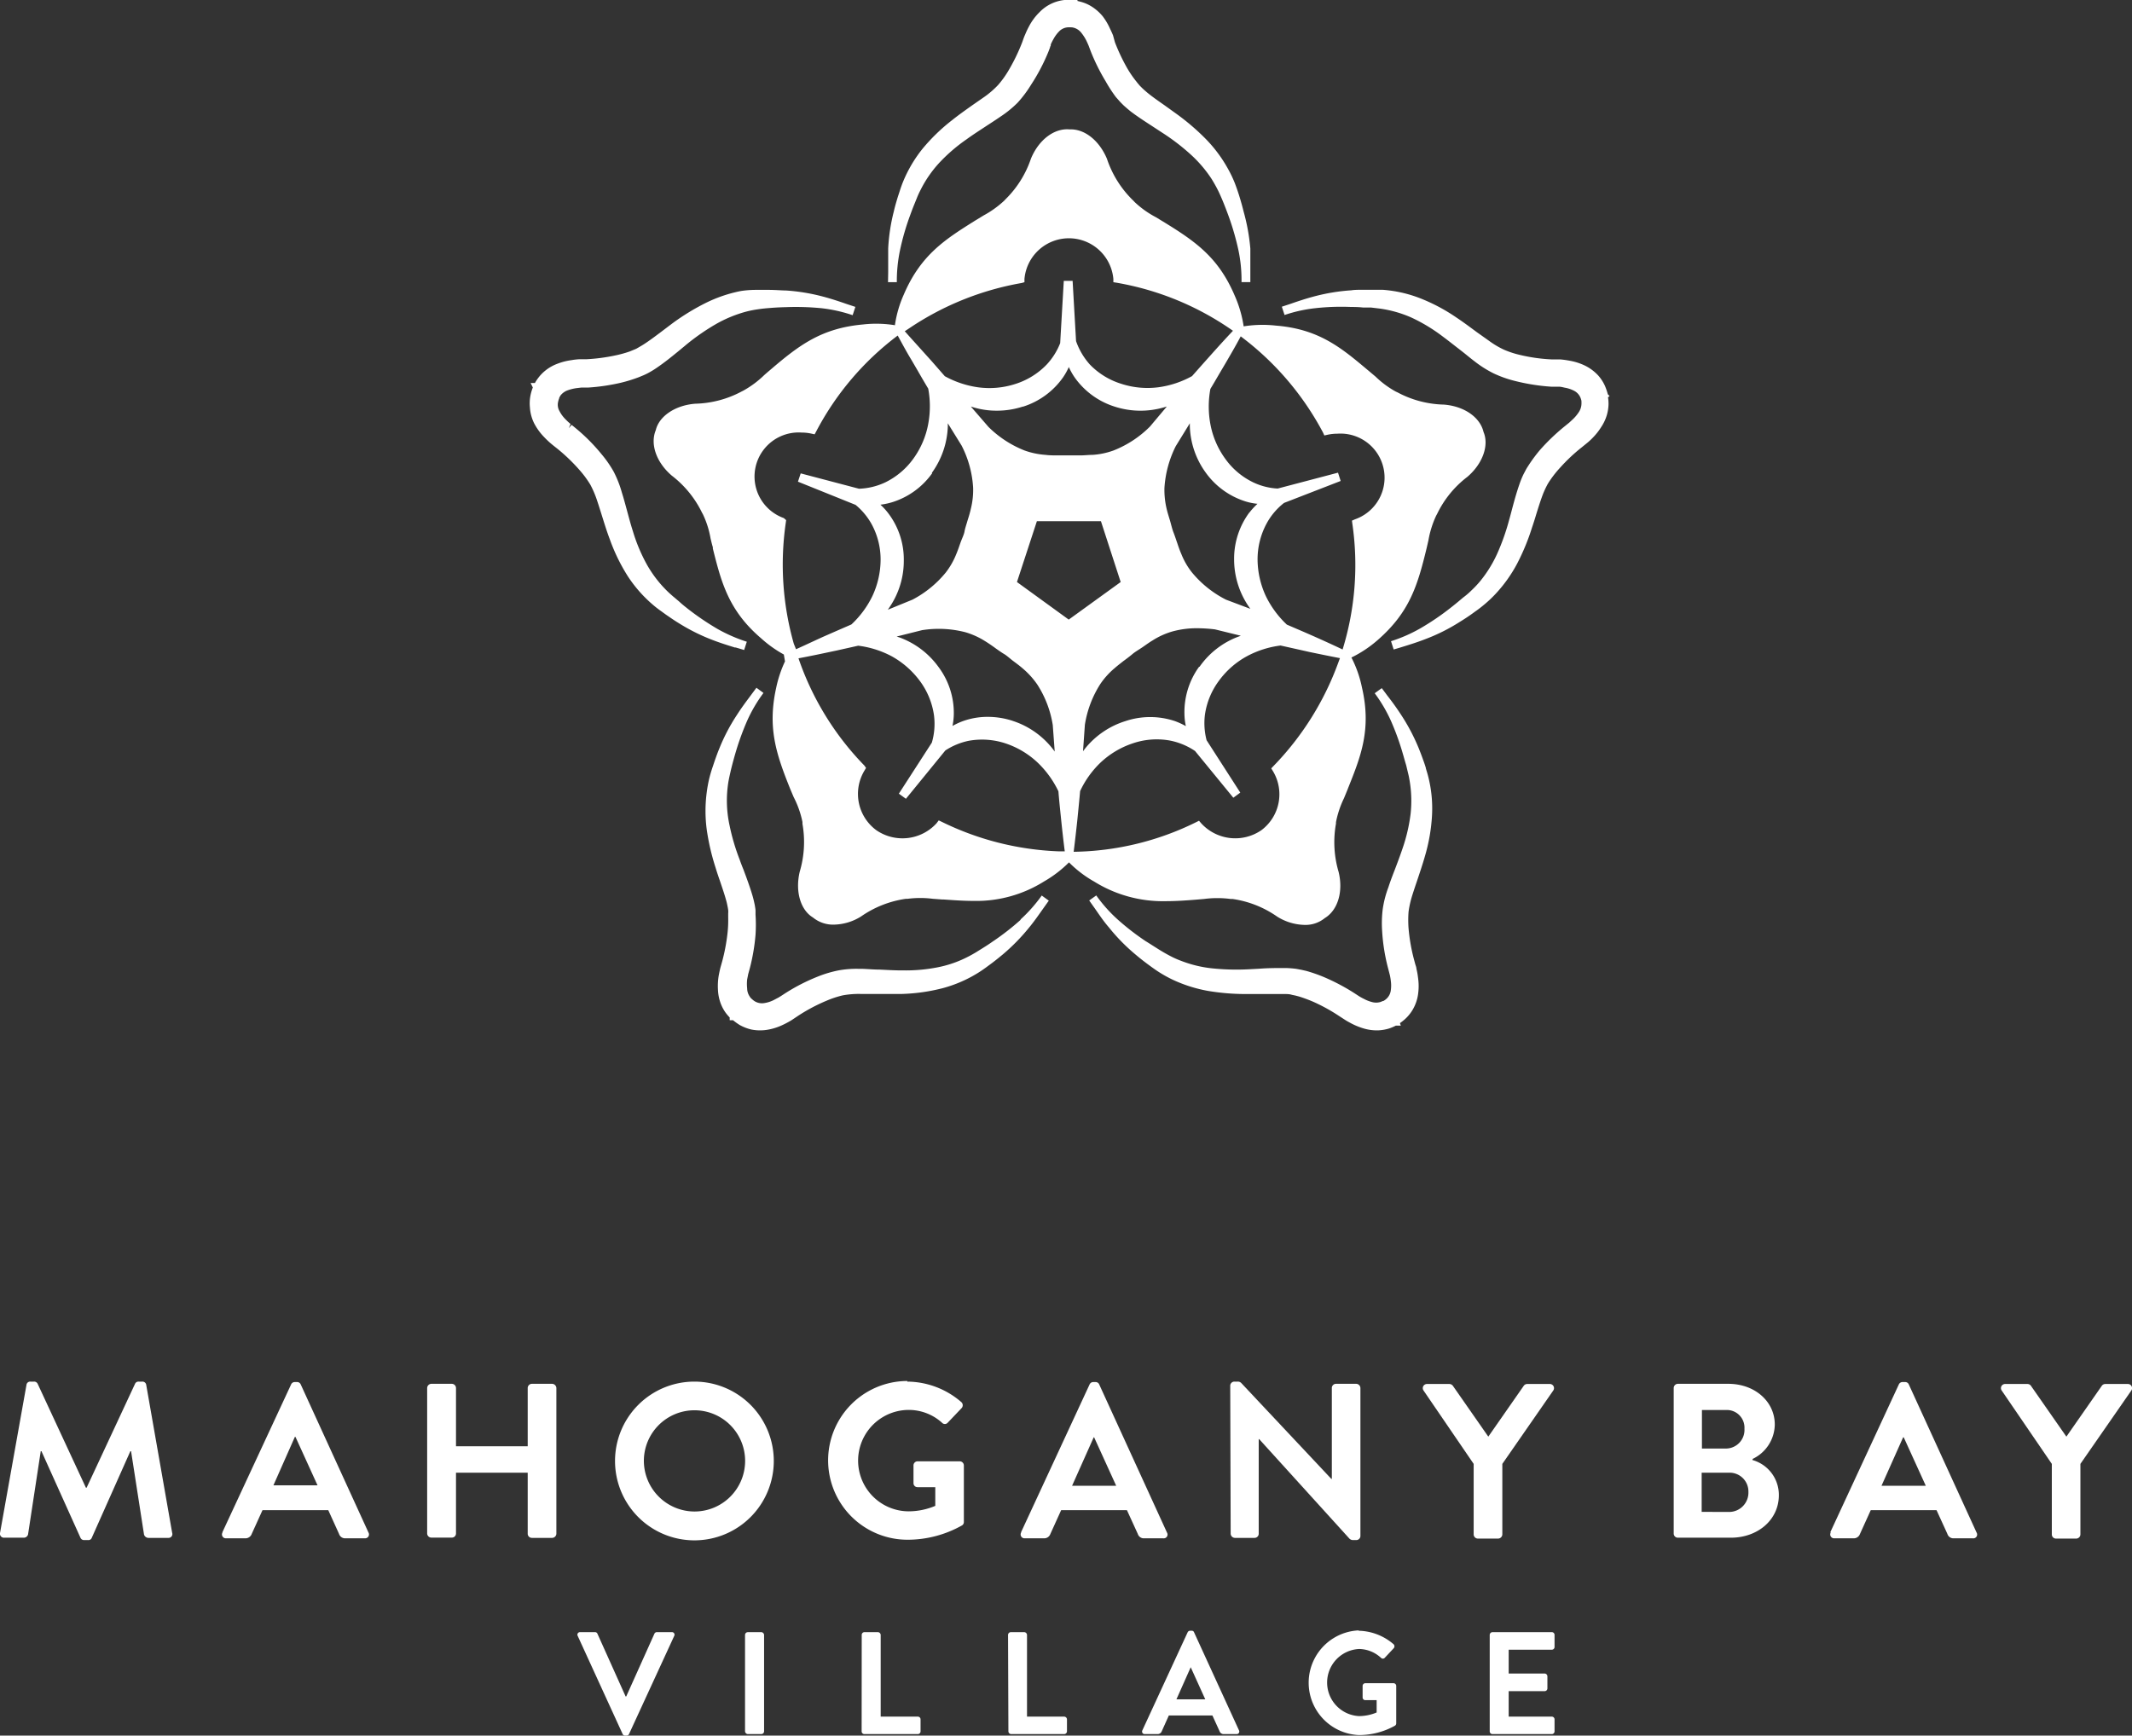 <svg viewBox="0 0 241.72 196.81" xmlns="http://www.w3.org/2000/svg"><rect x="0" y="0" width="241.72" height="196.81" fill="#333333" stroke="none"/><g fill="#fff"><path d="m65.5 185.51a.29.29 0 0 1 .28-.43h1.68a.29.29 0 0 1 .28.19l3.19 7.1h.07l3.19-7.1a.3.3 0 0 1 .28-.19h1.69a.29.29 0 0 1 .28.43l-5.12 11.12a.29.29 0 0 1 -.28.18h-.17a.29.29 0 0 1 -.28-.18z"/><rect height="11.56" rx=".31" width="2.16" x="84.47" y="185.08"/><path d="m97.7 185.4a.31.31 0 0 1 .31-.32h1.52a.33.33 0 0 1 .32.32v9.26h4.21a.31.31 0 0 1 .31.32v1.35a.31.31 0 0 1 -.31.31h-6.06a.31.31 0 0 1 -.31-.31z"/><path d="m114.29 185.4a.32.32 0 0 1 .32-.32h1.52a.33.33 0 0 1 .31.32v9.26h4.21a.32.32 0 0 1 .32.32v1.35a.32.32 0 0 1 -.32.31h-6a.32.32 0 0 1 -.32-.31z"/><path d="m129.52 196.21 5.13-11.11a.31.31 0 0 1 .29-.18h.16a.27.27 0 0 1 .28.18l5.09 11.11a.29.29 0 0 1 -.28.43h-1.44a.48.48 0 0 1 -.48-.33l-.81-1.78h-4.94l-.8 1.78a.5.5 0 0 1 -.48.33h-1.44a.29.29 0 0 1 -.28-.43m7.13-3.51-1.65-3.64-1.62 3.64z"/><path d="m154 184.92a6.27 6.27 0 0 1 4 1.53.33.33 0 0 1 0 .47l-1 1.07a.29.29 0 0 1 -.43 0 3.72 3.72 0 0 0 -2.49-1 3.81 3.81 0 0 0 0 7.61 5.21 5.21 0 0 0 2-.41v-1.4h-1.28a.3.3 0 0 1 -.31-.3v-1.3a.31.31 0 0 1 .31-.32h3.2a.31.31 0 0 1 .3.32v4.22a.33.33 0 0 1 -.13.27 8.37 8.37 0 0 1 -4.1 1.07 5.94 5.94 0 0 1 0-11.87"/><path d="m168.9 185.4a.32.32 0 0 1 .32-.32h6.72a.31.31 0 0 1 .31.32v1.35a.31.31 0 0 1 -.31.32h-4.89v2.7h4.08a.33.33 0 0 1 .31.32v1.37a.31.31 0 0 1 -.31.31h-4.08v2.89h4.89a.31.31 0 0 1 .31.32v1.35a.31.31 0 0 1 -.31.31h-6.72a.31.31 0 0 1 -.32-.31z"/><path d="m100.68 32h1a17 17 0 0 1 .36-3.62 28.2 28.2 0 0 1 1.13-3.92c.11-.3.26-.72.46-1.21l.34-.84c.12-.3.25-.58.41-.89a13.35 13.35 0 0 1 2.06-3 19 19 0 0 1 3.13-2.71c.67-.49 1.37-.94 2.07-1.4s1.16-.75 1.74-1.15a12.36 12.36 0 0 0 2-1.62 13.29 13.29 0 0 0 1.5-2 22 22 0 0 0 2-3.81l.17-.45c0-.09.06-.15.08-.21v-.12a6 6 0 0 1 .31-.62 3.88 3.88 0 0 1 .61-.84 1.52 1.52 0 0 1 1-.49 2.76 2.76 0 0 1 .39 0h.09a2.09 2.09 0 0 1 .3.07 1.67 1.67 0 0 1 .8.59 5.18 5.18 0 0 1 .52.81c.08.17.17.36.26.57l.26.69a22.65 22.65 0 0 0 1.68 3.38 16.26 16.26 0 0 0 1.16 1.79l.38.43c.13.15.28.3.43.45s.58.52.89.77c.81.61 1.65 1.15 2.45 1.67l1.13.74a24.39 24.39 0 0 1 3.21 2.46 14.36 14.36 0 0 1 2.36 2.76c.26.42.5.84.71 1.26s.37.8.53 1.17c.31.75.54 1.37.69 1.78a30 30 0 0 1 1.12 3.88 16.53 16.53 0 0 1 .35 3.62h1v-1.13c0-.91 0-1.76 0-2.67a22.65 22.65 0 0 0 -.76-4.19c-.11-.45-.29-1.13-.55-1.95-.13-.41-.29-.87-.48-1.36a13.41 13.41 0 0 0 -.73-1.52 15.64 15.64 0 0 0 -2.54-3.42 26.22 26.22 0 0 0 -3.36-2.87l-1.28-.92c-.74-.52-1.44-1-2.06-1.52-.23-.2-.45-.39-.65-.6a2 2 0 0 1 -.27-.3c-.08-.08-.15-.18-.27-.33a11.93 11.93 0 0 1 -1-1.46 21.73 21.73 0 0 1 -1.4-2.95l-.22-.8c-.11-.27-.23-.52-.35-.77a6.87 6.87 0 0 0 -.84-1.41 5.35 5.35 0 0 0 -1.11-1 4.5 4.5 0 0 0 -1.1-.54c-.25-.08-.46-.13-.63-.17v-.11h-.37a5.11 5.11 0 0 0 -1.1 0 4.6 4.6 0 0 0 -2.83 1.38 6.44 6.44 0 0 0 -1.2 1.62 8.93 8.93 0 0 0 -.42.89c-.07.15-.15.35-.2.49l-.14.4a21.35 21.35 0 0 1 -1.62 3.32 10.74 10.74 0 0 1 -1.13 1.55 10.36 10.36 0 0 1 -1.48 1.29l-1.44 1c-.76.54-1.54 1.09-2.29 1.69a21.18 21.18 0 0 0 -3.38 3.28 15.21 15.21 0 0 0 -2.17 3.69c-.15.37-.28.74-.38 1.06s-.21.63-.29.91c-.17.56-.29 1-.37 1.36a21.32 21.32 0 0 0 -.65 4.25v2.73z"/><path d="m83.37 73.41 1 .3.3-.94a17.73 17.73 0 0 1 -3.32-1.45 30.63 30.63 0 0 1 -3.35-2.27c-.26-.21-.62-.48-1-.84l-.69-.58c-.24-.21-.48-.42-.73-.67a13.49 13.49 0 0 1 -2.21-2.89 19 19 0 0 1 -1.61-3.82c-.25-.77-.46-1.57-.68-2.38-.18-.66-.36-1.34-.57-2a12.49 12.49 0 0 0 -.93-2.38 12.85 12.85 0 0 0 -1.39-2 21.07 21.07 0 0 0 -3-3l-.38-.31-.32.37.2-.47-.14-.12c-.19-.16-.35-.33-.5-.48a3.69 3.69 0 0 1 -.61-.85 1.44 1.44 0 0 1 -.16-1.07 2.1 2.1 0 0 1 .13-.42v-.06l.15-.25a1.82 1.82 0 0 1 .8-.57 5.25 5.25 0 0 1 .95-.24l.59-.07h.76a22.89 22.89 0 0 0 3.74-.55 16.59 16.59 0 0 0 2.06-.64l.53-.22c.18-.08.37-.17.55-.27a10.08 10.08 0 0 0 1-.62c.85-.58 1.62-1.21 2.37-1.82l1-.83a25.13 25.13 0 0 1 3.28-2.26 14.58 14.58 0 0 1 3.36-1.39 12 12 0 0 1 1.4-.28c.45-.07.88-.11 1.28-.14.81-.07 1.47-.09 1.9-.1a29.77 29.77 0 0 1 4 .12 16.83 16.83 0 0 1 3.54.79l.31-.94-1-.33c-.89-.31-1.74-.59-2.64-.83a22 22 0 0 0 -4.24-.7c-.46 0-1.15-.07-2-.07h-.27c-.36 0-.76 0-1.17 0a11.51 11.51 0 0 0 -1.66.13 15.84 15.84 0 0 0 -4 1.36 25.81 25.81 0 0 0 -3.77 2.31l-1.23.93c-.73.55-1.42 1.07-2.1 1.5l-.75.44-.38.16-.39.16a13 13 0 0 1 -1.69.46 20.9 20.9 0 0 1 -3.25.42h-.81a7.42 7.42 0 0 0 -.84.1 6.94 6.94 0 0 0 -1.6.41 4.85 4.85 0 0 0 -1.32.74 4.67 4.67 0 0 0 -.85.87 4.22 4.22 0 0 0 -.37.57h-.49l.25.51a5.31 5.31 0 0 0 -.26.87 4.63 4.63 0 0 0 -.07 1.38 4.69 4.69 0 0 0 .48 1.81 6.64 6.64 0 0 0 1.14 1.57 9.16 9.16 0 0 0 .71.68l.19.16.21.17.33.26a20.4 20.4 0 0 1 2.66 2.57 11.12 11.12 0 0 1 1.13 1.55 11.26 11.26 0 0 1 .77 1.81c.18.54.36 1.11.54 1.69.28.89.56 1.81.9 2.7a20.82 20.82 0 0 0 2.07 4.23 15.13 15.13 0 0 0 2.84 3.21c.3.26.61.49.89.69s.53.39.77.55c.48.33.88.6 1.18.78a21.91 21.91 0 0 0 3.84 1.93c.88.34 1.73.61 2.64.89"/><path d="m115.72 104.3a28.86 28.86 0 0 1 -3.19 2.48c-.27.19-.64.44-1.11.73l-.77.48c-.27.16-.55.32-.86.48a12.82 12.82 0 0 1 -3.43 1.21 18.6 18.6 0 0 1 -3.87.36h-.26c-.81 0-1.64-.05-2.48-.09-.69 0-1.38-.07-2.08-.09h-.44a11.4 11.4 0 0 0 -2.11.17 13 13 0 0 0 -2.35.69 21.82 21.82 0 0 0 -3.77 1.93l-.4.26a.66.66 0 0 1 -.15.09l-.15.1-.61.32a3.49 3.49 0 0 1 -1 .32 1.59 1.59 0 0 1 -1.07-.17 1.79 1.79 0 0 1 -.28-.2l-.09-.08a1 1 0 0 1 -.25-.29 1.66 1.66 0 0 1 -.29-.93 4.55 4.55 0 0 1 0-1l.12-.61.2-.73a22.54 22.54 0 0 0 .63-3.73 17.18 17.18 0 0 0 0-2.27c0-.15 0-.31 0-.46s-.05-.41-.08-.61c-.08-.4-.17-.78-.28-1.15-.3-1-.67-2-1-2.88-.16-.39-.31-.78-.45-1.18a23.73 23.73 0 0 1 -1.13-3.83 13.24 13.24 0 0 1 -.13-5c.08-.45.18-.87.27-1.27.19-.79.37-1.42.49-1.84a30.51 30.51 0 0 1 1.37-3.8 16.65 16.65 0 0 1 1.84-3.13l-.8-.59-.63.85c-.56.75-1.09 1.46-1.58 2.23a21.26 21.26 0 0 0 -2 3.82c-.18.43-.42 1.08-.69 1.9-.14.4-.29.87-.42 1.38s-.24 1.12-.31 1.66a16.06 16.06 0 0 0 0 4.26 26 26 0 0 0 1 4.3c.15.5.32 1 .49 1.49.29.86.57 1.67.77 2.44.07.3.13.59.17.87a2.43 2.43 0 0 1 0 .4v.43a13.24 13.24 0 0 1 -.07 1.74 21.57 21.57 0 0 1 -.6 3.22l-.22.78q-.1.42-.18.84a7.21 7.21 0 0 0 -.09 1.64 5 5 0 0 0 .29 1.49 4.61 4.61 0 0 0 .56 1.08 5.74 5.74 0 0 0 .48.57v.31h.38a7.11 7.11 0 0 0 .77.55 5.13 5.13 0 0 0 1.29.5 4.87 4.87 0 0 0 1 .1 5.25 5.25 0 0 0 .79-.06 6.61 6.61 0 0 0 1.85-.59c.3-.14.59-.3.88-.47l.78-.52a19.88 19.88 0 0 1 3.26-1.73 11 11 0 0 1 1.82-.6 10.13 10.13 0 0 1 2-.16h1.85 2.88a20.91 20.91 0 0 0 4.66-.67 14.87 14.87 0 0 0 3.93-1.71c.34-.21.66-.43.93-.63l.65-.48.12-.09c.46-.35.83-.66 1.1-.88a22.4 22.4 0 0 0 3-3.06c.59-.71 1.09-1.44 1.63-2.2l.61-.86-.8-.58a17.1 17.1 0 0 1 -2.41 2.72"/><path d="m161.68 87.15q-.15-.5-.3-.9c-.19-.55-.37-1-.5-1.33a22.24 22.24 0 0 0 -2-3.82c-.5-.77-1-1.47-1.58-2.21l-.64-.86-.4.29-.4.29a16.87 16.87 0 0 1 1.84 3.13 29.62 29.62 0 0 1 1.37 3.8l.07.24c.08.29.18.64.29 1l.15.63.06.25c.08.31.14.62.2 1a13.7 13.7 0 0 1 .09 3.63 19.29 19.29 0 0 1 -.94 4c-.26.77-.55 1.54-.85 2.33-.25.64-.5 1.29-.73 2a11.66 11.66 0 0 0 -.64 2.47 13 13 0 0 0 -.07 2.45 21.54 21.54 0 0 0 .67 4.23l.21.81a6 6 0 0 1 .11.68 3.68 3.68 0 0 1 0 1 1.54 1.54 0 0 1 -.5 1 1.68 1.68 0 0 1 -.35.25h-.05l-.27.11a1.76 1.76 0 0 1 -1 0 4 4 0 0 1 -.9-.36 5.65 5.65 0 0 1 -.53-.29l-.63-.41a23.42 23.42 0 0 0 -3.35-1.76 17.7 17.7 0 0 0 -2-.7l-.57-.13-.6-.11c-.4-.05-.79-.08-1.18-.09-1 0-2 0-3 .08l-1.31.07a26.75 26.75 0 0 1 -4-.11 13.71 13.71 0 0 1 -3.53-.85 10.14 10.14 0 0 1 -1.31-.59c-.4-.21-.76-.42-1.12-.64-.69-.43-1.24-.79-1.59-1a28.55 28.55 0 0 1 -3.2-2.48 16.59 16.59 0 0 1 -2.41-2.71l-.8.57.63.89c.53.76 1 1.47 1.61 2.17a21.32 21.32 0 0 0 3 3.06c.35.3.89.74 1.66 1.3.33.24.7.51 1.12.77a14.17 14.17 0 0 0 1.48.81 16.06 16.06 0 0 0 4.06 1.27 25.84 25.84 0 0 0 4.41.34h.32 1.24 2.57c.31 0 .61 0 .88.09l.39.08.42.11a16.6 16.6 0 0 1 1.64.61 20.15 20.15 0 0 1 2.87 1.58l.68.44c.24.16.49.29.75.43a7.58 7.58 0 0 0 1.52.6 5.2 5.2 0 0 0 1.34.18h.17a5.19 5.19 0 0 0 1.2-.2 5.06 5.06 0 0 0 .81-.34h.56l-.1-.28a6.37 6.37 0 0 0 .57-.45 4.62 4.62 0 0 0 .88-1.08 4.79 4.79 0 0 0 .6-1.7 6.62 6.62 0 0 0 0-1.94 7.89 7.89 0 0 0 -.18-1c0-.16-.09-.37-.13-.51l-.11-.41a20.54 20.54 0 0 1 -.65-3.64 12.14 12.14 0 0 1 0-1.91 11.23 11.23 0 0 1 .44-1.92c.17-.54.36-1.1.55-1.66.3-.9.61-1.81.87-2.73a20.17 20.17 0 0 0 .8-4.65 14.66 14.66 0 0 0 -.41-4.27c-.09-.38-.21-.75-.31-1.08"/><path d="m89 75a13.6 13.6 0 0 0 -1 3c-1 4.54 0 7.51 1.62 11.53l.36.85a10.85 10.85 0 0 1 1 2.83v.21a11.8 11.8 0 0 1 -.31 5.43c-.53 2.24.09 4.34 1.5 5.19a3.59 3.59 0 0 0 2.38.81 6 6 0 0 0 3.08-.93 11.79 11.79 0 0 1 5.08-2h.2a11.32 11.32 0 0 1 2.85 0l1.08.08h.16c1.16.08 2.27.16 3.36.16a14.44 14.44 0 0 0 8-2.2 13.52 13.52 0 0 0 2.84-2.17 13 13 0 0 0 2.86 2.18 14.73 14.73 0 0 0 8.11 2.22c1.13 0 2.3-.08 3.41-.17l.94-.08a11.48 11.48 0 0 1 3 0h.22a11.72 11.72 0 0 1 5.06 2 6.06 6.06 0 0 0 3.09.94 3.46 3.46 0 0 0 2.31-.77c1.48-.9 2.11-3 1.57-5.23a11.9 11.9 0 0 1 -.3-5.49v-.16a11 11 0 0 1 .91-2.72l.41-1 .06-.16c1.43-3.57 2.67-6.65 1.56-11.41a13.07 13.07 0 0 0 -1.19-3.38 13.49 13.49 0 0 0 3-2c3.56-3.11 4.49-6.11 5.51-10.33.08-.33.15-.65.22-.95a11 11 0 0 1 .88-2.81l.11-.2a11.58 11.58 0 0 1 3.43-4.2c1.74-1.49 2.47-3.57 1.83-5.08-.39-1.68-2.2-2.93-4.49-3.11a11.68 11.68 0 0 1 -5.27-1.39l-.18-.08a10.76 10.76 0 0 1 -2.3-1.7l-.83-.7-.11-.09c-2.95-2.48-5.5-4.62-10.39-5a13.56 13.56 0 0 0 -3.58.08h-.05a13.44 13.44 0 0 0 -1-3.45c-1.85-4.35-4.42-6.15-8.11-8.41l-.84-.51a10.8 10.8 0 0 1 -2.4-1.71l-.15-.16a11.77 11.77 0 0 1 -3-4.76c-.84-2-2.44-3.33-4.09-3.33h-.17c-1.73-.14-3.47 1.19-4.35 3.31a11.72 11.72 0 0 1 -2.89 4.62l-.15.16a11.25 11.25 0 0 1 -2.33 1.67l-.92.56-.13.08c-3.26 2.05-6.07 3.81-8 8.33a13 13 0 0 0 -1 3.43v.05a13.22 13.22 0 0 0 -3.59-.09c-4.7.42-7.22 2.3-10.51 5.12-.26.22-.51.43-.74.64a11.18 11.18 0 0 1 -2.36 1.75l-.18.09a11.72 11.72 0 0 1 -5.27 1.39c-2.29.18-4.1 1.43-4.47 3-.66 1.59.07 3.66 1.81 5.15a11.78 11.78 0 0 1 3.44 4.22l.1.18a10.39 10.39 0 0 1 .86 2.72c.08.33.16.69.26 1v.15c.94 3.74 1.75 7 5.45 10.16a13.49 13.49 0 0 0 2.6 1.86m0-15.47a5 5 0 0 1 2-9.7 5.26 5.26 0 0 1 1.12.12l.37.08.18-.33a32.4 32.4 0 0 1 9.24-10.87c.51.93 1 1.85 1.56 2.77l.73 1.25q.57 1 1.17 2a10.93 10.93 0 0 1 0 4 9.7 9.7 0 0 1 -1.67 3.92 8.53 8.53 0 0 1 -3.18 2.7 7.56 7.56 0 0 1 -3 .73l-6.61-1.74-.31.94 6.53 2.63a7.61 7.61 0 0 1 1.84 2.22 8.39 8.39 0 0 1 1 4 9.83 9.83 0 0 1 -.94 4.14 10.89 10.89 0 0 1 -2.37 3.2l-1.77.77-1.3.57c-1.07.48-2.15 1-3.21 1.47l-.25-.62a32.87 32.87 0 0 1 -.92-13.65l.05-.37zm27.28-26.75v-.37a5.06 5.06 0 0 1 10.08 0v.37l.37.06a32.56 32.56 0 0 1 13.19 5.45c-.73.77-1.44 1.55-2.15 2.34l-1.17 1.31-1.32 1.49a10.88 10.88 0 0 1 -3.78 1.26 9.58 9.58 0 0 1 -4.25-.39 8.38 8.38 0 0 1 -3.55-2.18 7.85 7.85 0 0 1 -1.57-2.66l-.39-6.83h-1l-.41 7.06a7.62 7.62 0 0 1 -1.53 2.43 8.46 8.46 0 0 1 -3.55 2.2 9.56 9.56 0 0 1 -4.22.38 11 11 0 0 1 -3.78-1.26l-1.45-1.66-1.09-1.21c-.67-.75-1.35-1.49-2-2.23l.56-.37a32.93 32.93 0 0 1 12.7-5.1zm34 17.38.36-.08a5.24 5.24 0 0 1 1.11-.12 5 5 0 0 1 2 9.71l-.34.15.05.38a32.51 32.51 0 0 1 -1.11 14.23c-1.07-.51-2.15-1-3.25-1.49l-1.07-.47-2-.86a11.06 11.06 0 0 1 -2.37-3.21 10 10 0 0 1 -.95-4.16 8.57 8.57 0 0 1 1-4.05 7.5 7.5 0 0 1 2-2.38l6.42-2.49-.3-.94-6.84 1.8a7.32 7.32 0 0 1 -2.79-.71 8.32 8.32 0 0 1 -3.17-2.69 9.64 9.64 0 0 1 -1.67-3.9 10.94 10.94 0 0 1 0-4c.36-.59.7-1.18 1.05-1.78l.65-1.1c.58-1 1.17-2 1.74-3.08l.52.4a32.78 32.78 0 0 1 8.81 10.51zm-5.83 38.06a5.08 5.08 0 0 1 -1.32 6.71 5.23 5.23 0 0 1 -6.81-.79l-.25-.29-.34.17a32.27 32.27 0 0 1 -13.87 3.35c.15-1.18.28-2.36.41-3.55l.09-.91c.08-.8.16-1.61.23-2.42a10.79 10.79 0 0 1 2.32-3.24 9.86 9.86 0 0 1 3.66-2.18 8.4 8.4 0 0 1 4.17-.32 7.71 7.71 0 0 1 2.88 1.19l4.34 5.3.79-.58-3.82-5.94a7.68 7.68 0 0 1 -.19-2.88 8.43 8.43 0 0 1 1.58-3.85 9.63 9.63 0 0 1 3.19-2.8 10.93 10.93 0 0 1 3.81-1.21l2.33.52.93.21c1.16.24 2.31.48 3.47.7l-.23.62a33 33 0 0 1 -7.3 11.61l-.26.27zm-29.51-5.7a9.1 9.1 0 0 0 -2.83-.45 8.22 8.22 0 0 0 -2.77.47 8 8 0 0 0 -1.22.56 7.43 7.43 0 0 0 .15-1.34 8.7 8.7 0 0 0 -1.73-5.34 9.47 9.47 0 0 0 -4.41-3.35l-.34-.11 2.87-.72a12.06 12.06 0 0 1 4.95.24 8.85 8.85 0 0 1 2.2 1c.36.22.71.46 1.07.72l.22.16c.3.21.61.43.9.6s.71.56 1.05.81.74.55 1.08.85a9.22 9.22 0 0 1 1.61 1.79 11.9 11.9 0 0 1 1.75 4.59l.22 3-.21-.28a9.47 9.47 0 0 0 -4.54-3.19m1.17-35.64a8.76 8.76 0 0 0 4.52-3.31 7.23 7.23 0 0 0 .66-1.18 7.38 7.38 0 0 0 .67 1.19 8.78 8.78 0 0 0 4.53 3.3 9.5 9.5 0 0 0 5.56.09l.35-.1-1.91 2.27a12.08 12.08 0 0 1 -4.15 2.72 8.6 8.6 0 0 1 -2.35.49c-.42 0-.85.05-1.3.06h-.29c-.36 0-.73 0-1.06 0s-.91 0-1.33 0-.92 0-1.37-.06a8.76 8.76 0 0 1 -2.35-.49 12.16 12.16 0 0 1 -4.11-2.68l-2-2.31.33.1a9.15 9.15 0 0 0 2.61.37 9.46 9.46 0 0 0 2.94-.46m20 29.5a8.77 8.77 0 0 0 -1.66 5.39 6.72 6.72 0 0 0 .16 1.34 8.73 8.73 0 0 0 -1.24-.57 8.83 8.83 0 0 0 -5.61 0 9.51 9.51 0 0 0 -4.6 3.14l-.21.28.21-3a12 12 0 0 1 1.76-4.64 8.83 8.83 0 0 1 1.61-1.78c.32-.28.66-.54 1-.81l.18-.13c.31-.23.62-.47.88-.69s.77-.52 1.12-.76.74-.53 1.13-.76a8.67 8.67 0 0 1 2.19-1 10.35 10.35 0 0 1 2.88-.38 17.4 17.4 0 0 1 2 .13l2.93.72-.32.12a9.38 9.38 0 0 0 -4.36 3.4m-18.44-16.51h7.26l2.24 6.9-5.89 4.26-5.87-4.26zm24.1-1a8.79 8.79 0 0 0 -1.74 5.33 9.48 9.48 0 0 0 1.63 5.31l.21.3-2.76-1.04a12.1 12.1 0 0 1 -3.87-3.1 8.29 8.29 0 0 1 -1.2-2.09c-.17-.39-.31-.79-.45-1.21l-.07-.2c-.12-.36-.25-.74-.38-1.07s-.26-.89-.38-1.3-.27-.86-.37-1.29a9.28 9.28 0 0 1 -.26-2.4 12.26 12.26 0 0 1 1.28-4.74l1.6-2.6v.34a9.43 9.43 0 0 0 1.8 5.25 8.79 8.79 0 0 0 4.55 3.28 6.7 6.7 0 0 0 1.32.26 8.06 8.06 0 0 0 -.92 1m-36-4.51a9.55 9.55 0 0 0 1.81-5.25v-.37l1.56 2.52a11.93 11.93 0 0 1 1.31 4.78 8.78 8.78 0 0 1 -.26 2.4c-.09.41-.21.82-.35 1.25l-.1.34c-.1.33-.21.66-.27 1s-.31.84-.45 1.24-.3.88-.48 1.3a8.49 8.49 0 0 1 -1.19 2.09 12.11 12.11 0 0 1 -3.78 3.08l-2.79 1.14.19-.28a9.34 9.34 0 0 0 1.62-5.31 8.64 8.64 0 0 0 -1.74-5.32 7.13 7.13 0 0 0 -.91-1 7.68 7.68 0 0 0 1.33-.28 8.73 8.73 0 0 0 4.54-3.29m.49 39.7a5.23 5.23 0 0 1 -6.8.8 5.11 5.11 0 0 1 -1.38-6.76l.19-.32-.19-.27a32.5 32.5 0 0 1 -7.47-12.16c1.17-.22 2.34-.46 3.5-.71l.81-.17 2.46-.55a10.94 10.94 0 0 1 3.8 1.2 10 10 0 0 1 3.2 2.81 8.55 8.55 0 0 1 1.59 3.86 7.58 7.58 0 0 1 -.24 3.12l-3.74 5.79.8.58 4.47-5.48a7.66 7.66 0 0 1 2.67-1.1 8.49 8.49 0 0 1 4.16.3 9.81 9.81 0 0 1 3.64 2.18 11.15 11.15 0 0 1 2.35 3.25c.07.88.16 1.76.25 2.64l.12 1.17c.11 1 .22 2 .35 3h-.66a32.8 32.8 0 0 1 -13.29-3.35l-.34-.16z"/><path d="m182.49 44.91-.2-.2a7 7 0 0 0 -.32-.94 4.7 4.7 0 0 0 -.75-1.17 5.1 5.1 0 0 0 -1.44-1.1 6.52 6.52 0 0 0 -1.84-.6c-.32-.06-.65-.11-1-.14h-.51-.42a19.33 19.33 0 0 1 -3.67-.51 10.4 10.4 0 0 1 -1.81-.59 9.72 9.72 0 0 1 -1.69-1l-1.41-1c-.76-.56-1.53-1.14-2.33-1.67a20.55 20.55 0 0 0 -4.17-2.2 14.63 14.63 0 0 0 -4.19-.93c-.4 0-.78 0-1.12 0h-1c-.58 0-1.06 0-1.41.06a22 22 0 0 0 -4.24.7c-.9.24-1.75.52-2.64.83l-1 .33.31.94a16.41 16.41 0 0 1 3.55-.78 26.85 26.85 0 0 1 4-.13c.33 0 .78 0 1.34.06h.59.3l1 .12a13.41 13.41 0 0 1 3.58 1.01 19.23 19.23 0 0 1 3.55 2.14c.66.49 1.3 1 2 1.54s1.07.87 1.64 1.3a12.65 12.65 0 0 0 2.15 1.36 12.89 12.89 0 0 0 2.31.83 22.94 22.94 0 0 0 4.23.68h.84c.24 0 .46.06.68.11a3.6 3.6 0 0 1 1 .32 1.56 1.56 0 0 1 .77.77 2.11 2.11 0 0 1 .13.41v.09a1.56 1.56 0 0 1 0 .27 1.77 1.77 0 0 1 -.31.93 4.38 4.38 0 0 1 -.62.75l-.45.42-.58.47a23.44 23.44 0 0 0 -2.72 2.61 16.82 16.82 0 0 0 -1.29 1.73c-.1.16-.21.32-.3.48l-.29.55a10 10 0 0 0 -.45 1.09c-.35 1-.61 1.95-.86 2.89-.11.42-.22.84-.34 1.26a25.26 25.26 0 0 1 -1.33 3.76 14.12 14.12 0 0 1 -1.9 3.09 11.37 11.37 0 0 1 -1 1.07c-.32.32-.65.6-1 .86-.62.53-1.13.94-1.48 1.21a29 29 0 0 1 -3.34 2.26 17.07 17.07 0 0 1 -3.33 1.46l.3.94 1-.3c.91-.28 1.76-.55 2.63-.89a21 21 0 0 0 3.85-1.93c.39-.24 1-.62 1.67-1.12.36-.25.75-.54 1.15-.88a13.65 13.65 0 0 0 1.23-1.16 16 16 0 0 0 2.46-3.44 25 25 0 0 0 1.69-4.09c.17-.5.33-1 .48-1.51.27-.86.52-1.67.81-2.41.12-.28.24-.55.37-.8s.12-.23.2-.36.12-.19.23-.35a12.43 12.43 0 0 1 1.13-1.41 19.72 19.72 0 0 1 2.38-2.24l.64-.52a6.76 6.76 0 0 0 .62-.57 7.09 7.09 0 0 0 1-1.26 5 5 0 0 0 .64-1.38 4.78 4.78 0 0 0 .18-1.21 4.54 4.54 0 0 0 -.06-.77z"/><path d="m3 157.05a.42.42 0 0 1 .45-.38h.4a.44.44 0 0 1 .42.25l5.47 11.78h.08l5.49-11.78a.42.42 0 0 1 .42-.25h.4a.43.43 0 0 1 .45.38l2.94 16.77a.43.43 0 0 1 -.44.57h-2.28a.54.54 0 0 1 -.47-.37l-1.47-9.46h-.08l-4.37 9.81a.4.4 0 0 1 -.42.27h-.45a.44.44 0 0 1 -.42-.27l-4.42-9.81h-.08l-1.44 9.44a.5.5 0 0 1 -.45.37h-2.25a.45.45 0 0 1 -.47-.57z"/><path d="m25.22 173.74 7.78-16.74a.45.45 0 0 1 .42-.28h.25a.44.44 0 0 1 .43.28l7.68 16.79a.44.44 0 0 1 -.42.65h-2.19a.72.72 0 0 1 -.73-.5l-1.22-2.69h-7.46l-1.22 2.69a.75.75 0 0 1 -.73.5h-2.17a.44.44 0 0 1 -.42-.65m10.78-5.36-2.5-5.49h-.07l-2.43 5.49z"/><path d="m48.43 157.4a.49.49 0 0 1 .47-.48h2.32a.48.48 0 0 1 .48.48v6.6h8.13v-6.6a.48.48 0 0 1 .48-.48h2.3a.5.5 0 0 1 .47.48v16.52a.49.49 0 0 1 -.47.47h-2.3a.47.47 0 0 1 -.48-.47v-6.92h-8.13v6.89a.47.47 0 0 1 -.48.47h-2.32a.48.48 0 0 1 -.47-.47z"/><path d="m78.73 156.67a9 9 0 1 1 -9 9 9 9 0 0 1 9-9m0 14.73a5.74 5.74 0 1 0 -5.73-5.72 5.76 5.76 0 0 0 5.72 5.72"/><path d="m102.86 156.67a9.45 9.45 0 0 1 6.14 2.33.48.48 0 0 1 0 .7l-1.55 1.63a.43.43 0 0 1 -.65 0 5.63 5.63 0 0 0 -3.76-1.45 5.75 5.75 0 0 0 0 11.5 7.81 7.81 0 0 0 3-.62v-2.12h-2a.45.45 0 0 1 -.47-.45v-2a.46.46 0 0 1 .47-.48h4.79a.47.47 0 0 1 .45.48v6.39a.45.45 0 0 1 -.2.39 12.56 12.56 0 0 1 -6.19 1.63 9 9 0 0 1 0-18"/><path d="m115.77 173.74 7.76-16.74a.46.46 0 0 1 .43-.28h.25a.44.44 0 0 1 .42.28l7.68 16.79a.43.43 0 0 1 -.42.65h-2.17a.71.71 0 0 1 -.72-.5l-1.23-2.69h-7.46l-1.22 2.69a.74.74 0 0 1 -.72.5h-2.18a.44.44 0 0 1 -.42-.65m10.78-5.31-2.5-5.49h-.05l-2.45 5.49z"/><path d="m139.48 157.12a.47.47 0 0 1 .47-.45h.38a.53.53 0 0 1 .42.18l10.19 10.85h.06v-10.3a.47.47 0 0 1 .47-.48h2.3a.49.49 0 0 1 .47.48v16.79a.47.47 0 0 1 -.47.45h-.35a.57.57 0 0 1 -.43-.17l-10.23-11.28h-.05v10.73a.47.47 0 0 1 -.47.47h-2.24a.49.49 0 0 1 -.47-.47z"/><path d="m167.08 166-5.69-8.33a.47.47 0 0 1 .4-.73h2.55a.51.51 0 0 1 .4.23l4 5.74 4-5.74a.48.48 0 0 1 .4-.23h2.56a.47.47 0 0 1 .41.73l-5.78 8.33v8a.49.49 0 0 1 -.48.47h-2.29a.48.48 0 0 1 -.48-.47z"/><path d="m198.68 165.56a4.1 4.1 0 0 1 3 4c0 2.79-2.4 4.81-5.44 4.81h-6a.47.47 0 0 1 -.48-.47v-16.5a.48.48 0 0 1 .48-.48h5.71c3 0 5.27 2 5.27 4.62a4.38 4.38 0 0 1 -2.5 3.89zm-3-1.3a2.11 2.11 0 0 0 2.1-2.25 2 2 0 0 0 -2.1-2.12h-2.72v4.37zm.35 7.19a2.19 2.19 0 0 0 2.2-2.27 2.13 2.13 0 0 0 -2.23-2.18h-3.07v4.44z"/><path d="m207.52 173.74 7.76-16.74a.46.46 0 0 1 .42-.28h.3a.44.44 0 0 1 .42.28l7.68 16.79a.43.43 0 0 1 -.42.65h-2.17a.71.71 0 0 1 -.72-.5l-1.23-2.69h-7.46l-1.22 2.69a.74.74 0 0 1 -.72.5h-2.18a.44.44 0 0 1 -.42-.65m10.78-5.31-2.5-5.49h-.07l-2.45 5.49z"/><path d="m232.63 166-5.69-8.33a.47.47 0 0 1 .4-.73h2.54a.49.49 0 0 1 .4.23l4 5.74 4-5.74a.49.49 0 0 1 .4-.23h2.57a.47.47 0 0 1 .4.73l-5.78 8.33v8a.48.48 0 0 1 -.47.47h-2.3a.47.47 0 0 1 -.47-.47z"/></g></svg>
